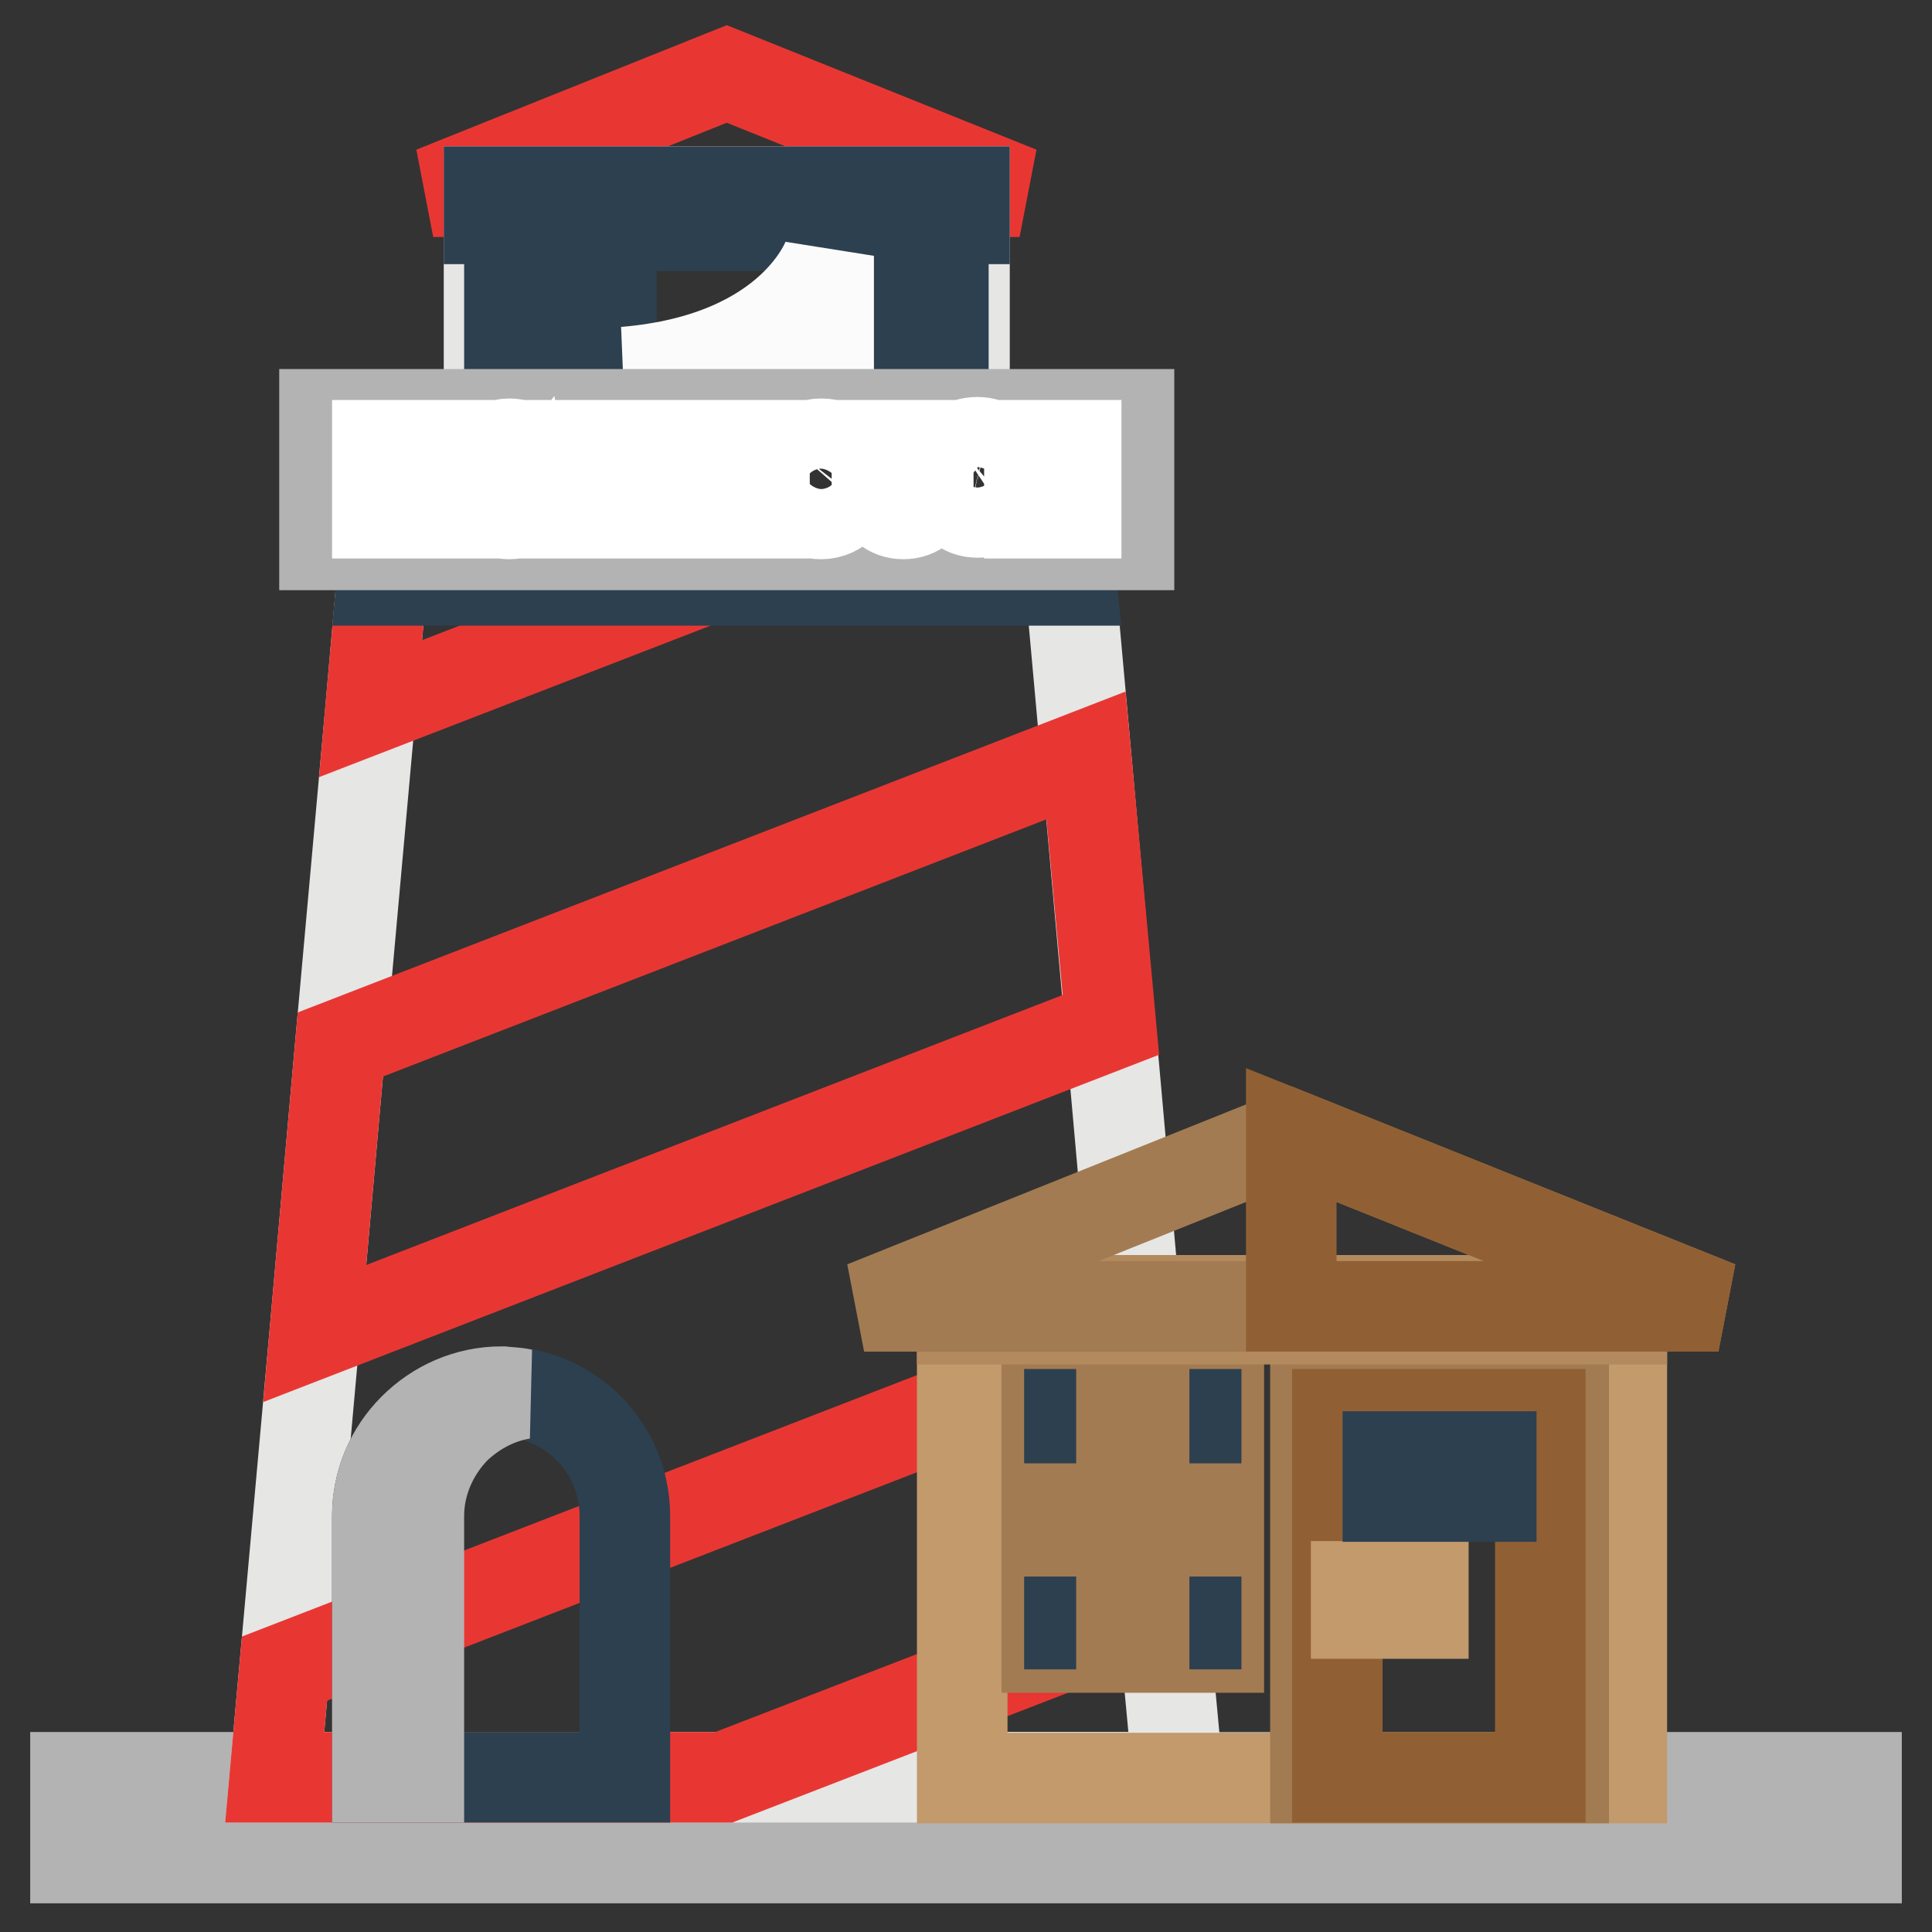 <?xml version="1.0" encoding="utf-8"?>
<!-- Svg Vector Icons : http://www.onlinewebfonts.com/icon -->
<!DOCTYPE svg PUBLIC "-//W3C//DTD SVG 1.1//EN" "http://www.w3.org/Graphics/SVG/1.1/DTD/svg11.dtd">
<svg version="1.1" xmlns="http://www.w3.org/2000/svg" xmlns:xlink="http://www.w3.org/1999/xlink" x="0px" y="0px" viewBox="0 0 256 256" enable-background="new 0 0 256 256" xml:space="preserve">
<rect x="0" y="0" width="256" height="256" fill="#333333" stroke="none"/>
<g> <path stroke-width="12" fill-opacity="0" stroke="#b4b3b3"  d="M10,235.5h236v10.7H10V235.5z"/> <path stroke-width="12" fill-opacity="0" stroke="#e6e6e5"  d="M156.1,235.5H36.4l1.3-14.4l4-44.4l3.4-38.3l4-44.4l1.5-17.1l0.5-5.5h90.2l0.5,5.5l2.1,23.2l3.2,35.7 l3.7,41.5l3.2,35.7L156.1,235.5z"/> <path stroke-width="12" fill-opacity="0" stroke="#e83733"  d="M96.3,9.8L57.4,25.4h77.7L96.3,9.8z"/> <path stroke-width="12" fill-opacity="0" stroke="#e6e6e5"  d="M64.8,25.4h63v30.3h-63V25.4z"/> <path stroke-width="12" fill-opacity="0" stroke="#e83733"  d="M154.1,213l-58.2,22.5H36.4l1.3-14.4l113.1-43.8L154.1,213z M147.2,135.8L41.7,176.7l3.4-38.3l98.8-38.3 L147.2,135.8z M107.5,71.3L49.1,93.9l2-22.6H107.5z"/> <path stroke-width="12" fill-opacity="0" stroke="#c29a6c"  d="M127.5,172.3h87.4v63.3h-87.4V172.3z"/> <path stroke-width="12" fill-opacity="0" stroke="#2d4050"  d="M67.5,29.9h7.5v20.6h-7.5V29.9z M81,29.9h30.5v20.6H81V29.9z M117.5,29.9h7.5v20.6h-7.5V29.9z"/> <path stroke-width="12" fill-opacity="0" stroke="#2d4050"  d="M141.9,76.9H50.6l0.5-5.5h90.2L141.9,76.9z"/> <path stroke-width="12" fill-opacity="0" stroke="#2d4050"  d="M82.8,200.9v34.6H50v-34.6c0-4.5,1.8-8.6,4.8-11.6c3-3,7.1-4.9,11.7-4.9C75.5,184.5,82.8,191.8,82.8,200.9z "/> <path stroke-width="12" fill-opacity="0" stroke="#b4b3b3"  d="M69.2,184.7c-3.5,0.6-6.5,2.3-8.9,4.6c-2.9,3-4.8,7.1-4.8,11.6v34.6H50v-34.6c0-4.5,1.8-8.6,4.8-11.6 c3-3,7.1-4.9,11.7-4.9C67.3,184.5,68.3,184.5,69.2,184.7L69.2,184.7z"/> <path stroke-width="12" fill-opacity="0" stroke="#a37b52"  d="M174.3,184.5h32.9v51.1h-32.9V184.5z"/> <path stroke-width="12" fill-opacity="0" stroke="#906034"  d="M177.2,187.4h26.9v48.1h-26.9V187.4z"/> <path stroke-width="12" fill-opacity="0" stroke="#c29a6c"  d="M179.7,210.2h8.9v3.6h-8.9V210.2z"/> <path stroke-width="12" fill-opacity="0" stroke="#a37b52"  d="M138.7,184.5h22.8v33.8h-22.8V184.5z"/> <path stroke-width="12" fill-opacity="0" stroke="#2d4050"  d="M141.7,187.4h16.8v27.8h-16.8V187.4z"/> <path stroke-width="12" fill-opacity="0" stroke="#a37b52"  d="M148.6,185.9h3v30.8h-3V185.9z"/> <path stroke-width="12" fill-opacity="0" stroke="#a37b52"  d="M140,199.9h20.5v3H140V199.9z"/> <path stroke-width="12" fill-opacity="0" stroke="#b3895e"  d="M127.5,172.3h87.4v2.5h-87.4V172.3z"/> <path stroke-width="12" fill-opacity="0" stroke="#2d4050"  d="M183.9,193h13.7v5.3h-13.7V193z"/> <path stroke-width="12" fill-opacity="0" stroke="#2d4050"  d="M64.8,25.4h63v3.6h-63V25.4z"/> <path stroke-width="12" fill-opacity="0" stroke="#fcfbfb"  d="M82.8,49.3h27V33.9C109.8,33.9,105.4,47.4,82.8,49.3L82.8,49.3z"/> <path stroke-width="12" fill-opacity="0" stroke="#b4b3b3"  d="M43,54.9h106.6v17.3H43V54.9z"/> <path stroke-width="12" fill-opacity="0" stroke="#ffffff"  d="M50,68v-9h1.1v8h4.7v1H50z M59,68v-9h1.1v9H59z M63.7,63.5c0-1.4,0.3-2.5,1-3.4c0.7-0.8,1.6-1.3,2.8-1.3 c0.9,0,1.6,0.3,2.3,0.8c0.7,0.5,1.1,1.2,1.2,2.1l-1.1,0.1c-0.1-0.6-0.4-1.1-0.8-1.4c-0.4-0.4-1-0.6-1.5-0.6c-0.8,0-1.5,0.3-1.9,1 c-0.5,0.7-0.7,1.5-0.7,2.7c0,1.1,0.2,2,0.7,2.6c0.5,0.6,1.1,1,1.9,1c0.7,0,1.3-0.3,1.8-0.8c0.5-0.5,0.7-1.2,0.7-2h-2.5v-1.1h3.6 v4.6h-0.8l-0.2-1c-0.3,0.4-0.7,0.7-1.2,1c-0.5,0.2-1,0.3-1.5,0.3c-1.2,0-2.1-0.4-2.8-1.3C64,66,63.7,64.9,63.7,63.5L63.7,63.5z  M74.7,68v-9h1.1v3.7h4.5V59h1.1v9h-1.1v-4.3h-4.5V68H74.7z M84.6,60v-1h6.7v1h-2.8v8h-1.1v-8H84.6z M94.6,68v-9h1.1v3.7h4.5V59 h1.1v9h-1.1v-4.3h-4.5V68H94.6z M104.8,63.5c0-1.4,0.4-2.5,1.1-3.4c0.7-0.8,1.7-1.3,2.9-1.3s2.2,0.4,2.9,1.3c0.7,0.9,1.1,2,1.1,3.4 c0,1.4-0.4,2.5-1.1,3.3c-0.7,0.8-1.7,1.3-2.9,1.3c-1.2,0-2.2-0.4-2.9-1.3C105.2,66,104.8,64.9,104.8,63.5z M105.9,63.5 c0,1.1,0.3,2,0.8,2.6c0.5,0.6,1.2,1,2.1,1c0.9,0,1.6-0.3,2.1-1c0.5-0.7,0.8-1.5,0.8-2.6c0-1.1-0.3-2-0.8-2.7c-0.5-0.7-1.2-1-2.1-1 c-0.9,0-1.6,0.3-2.1,1C106.2,61.5,105.9,62.4,105.9,63.5z M116.2,65.3V59h1.1v6.3c0,0.5,0.2,1,0.7,1.3c0.4,0.3,1,0.5,1.6,0.5 s1.1-0.2,1.6-0.5c0.5-0.3,0.7-0.8,0.7-1.3V59h1.1v6.3c0,0.8-0.3,1.5-1,2c-0.6,0.5-1.4,0.8-2.3,0.8s-1.7-0.3-2.3-0.8 C116.6,66.8,116.2,66.1,116.2,65.3z M126.2,64.9h1.1c0,0.7,0.2,1.2,0.6,1.6c0.4,0.4,0.9,0.6,1.6,0.6c0.7,0,1.2-0.2,1.6-0.5 c0.4-0.3,0.6-0.7,0.6-1.2c0-0.5-0.2-0.8-0.7-1.1c-0.4-0.2-0.9-0.4-1.5-0.5c-0.9-0.2-1.6-0.4-2.2-0.9c-0.6-0.5-1-1.1-1-1.8 c0-0.7,0.3-1.3,0.9-1.8c0.6-0.4,1.3-0.7,2.3-0.7c1,0,1.7,0.3,2.3,0.8c0.6,0.5,0.9,1.2,0.9,2.1h-1.1c-0.1-0.6-0.3-1-0.7-1.4 c-0.4-0.3-0.8-0.5-1.3-0.5c-0.6,0-1.1,0.1-1.5,0.4c-0.4,0.3-0.5,0.6-0.5,1c0,0.5,0.2,0.8,0.6,1.1c0.4,0.3,0.8,0.4,1.4,0.5 c1,0.2,1.7,0.4,2.3,0.8c0.7,0.4,1.1,1,1.1,1.7c0,0.8-0.3,1.5-0.9,2c-0.6,0.5-1.4,0.8-2.5,0.8s-1.8-0.3-2.5-0.9 C126.5,66.7,126.2,65.9,126.2,64.9L126.2,64.9z M136.4,68v-9h6.2v1.1h-5v2.7h4.5v1.1h-4.5v3h5V68L136.4,68L136.4,68z"/> <path stroke-width="12" fill-opacity="0" stroke="#a37b52"  d="M227.7,173.1H114.5l56.6-22.7L227.7,173.1z"/> <path stroke-width="12" fill-opacity="0" stroke="#906034"  d="M227.7,173.1h-56.6v-22.7L227.7,173.1z"/></g>
</svg>